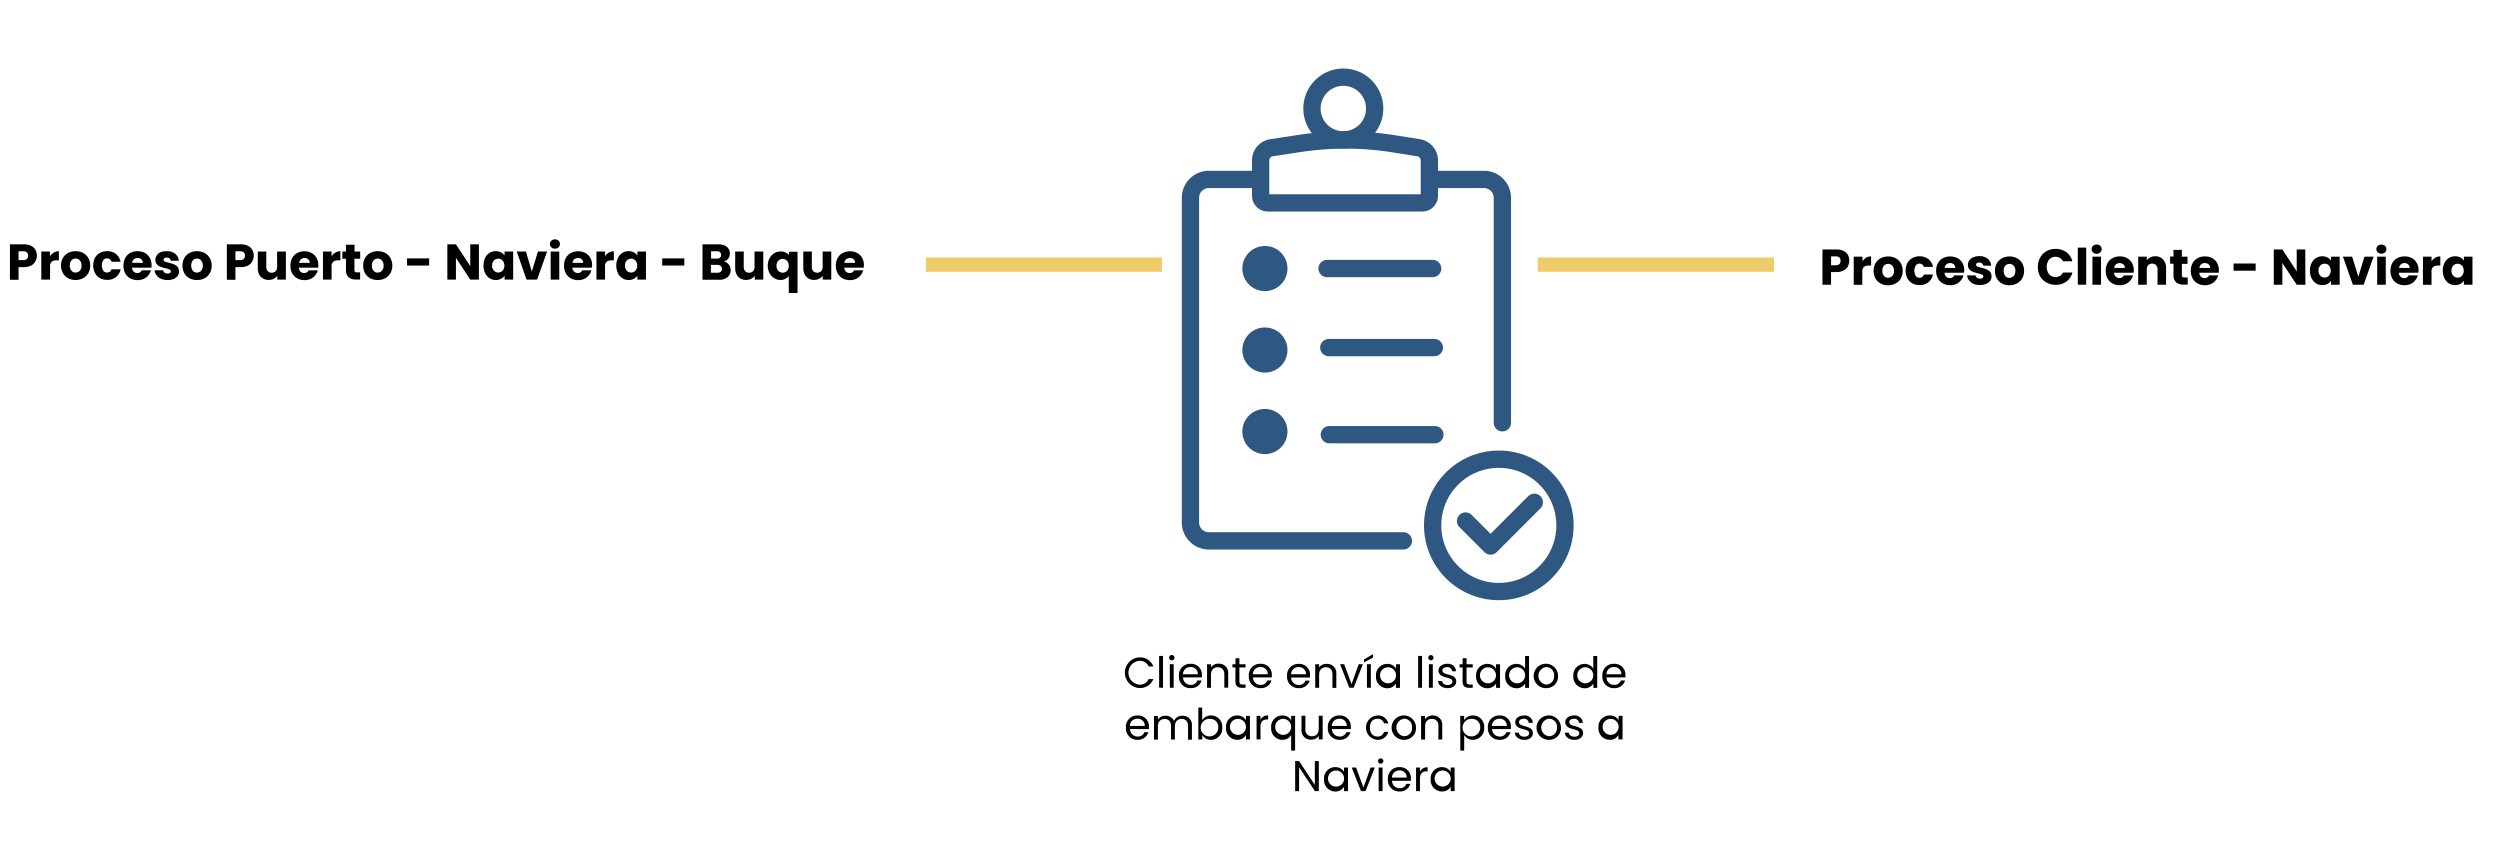 <svg xmlns="http://www.w3.org/2000/svg" id="Capa_1" data-name="Capa 1" viewBox="0 0 696.65 241.88"><defs><style>.cls-1,.cls-3{fill:none;}.cls-1{stroke:#2e5882;stroke-linecap:round;stroke-linejoin:round;stroke-width:4.82px;}.cls-2{fill:#2e5882;}.cls-3{stroke:#f0cb69;stroke-miterlimit:10;stroke-width:4px;}</style></defs><path class="cls-1" d="M399.85,50h13.67a5.13,5.13,0,0,1,5.13,5.13v62.68"></path><path class="cls-1" d="M391.06,150.72h-54.2a5.13,5.13,0,0,1-5.13-5.12V55.09A5.13,5.13,0,0,1,336.86,50h13"></path><path class="cls-1" d="M396.29,56.54h-43a2,2,0,0,1-2-2V44.7a3.57,3.57,0,0,1,3-3.53L362,40a85.34,85.34,0,0,1,26.31.06l7,1.11a3.59,3.59,0,0,1,3,3.54V54.5A2,2,0,0,1,396.29,56.54Z"></path><circle class="cls-1" cx="374.33" cy="30.24" r="8.74"></circle><circle class="cls-2" cx="352.48" cy="74.83" r="6.29"></circle><circle class="cls-2" cx="352.48" cy="97.54" r="6.29"></circle><circle class="cls-2" cx="352.48" cy="120.25" r="6.29"></circle><line class="cls-1" x1="369.8" y1="74.83" x2="399.23" y2="74.83"></line><line class="cls-1" x1="370.28" y1="96.86" x2="399.7" y2="96.86"></line><line class="cls-1" x1="370.43" y1="121.13" x2="399.85" y2="121.13"></line><circle class="cls-1" cx="417.66" cy="146.4" r="18.44"></circle><polyline class="cls-1" points="408.39 145.19 415.36 152.16 427.55 139.97"></polyline><path d="M9.87,72.81A2.84,2.84,0,0,1,8.67,74a4.4,4.4,0,0,1-2,.43H5.17v3.53H2.77V68.09H6.65a4.31,4.31,0,0,1,2,.41,2.77,2.77,0,0,1,1.22,1.12,3.23,3.23,0,0,1,.4,1.63A3.17,3.17,0,0,1,9.87,72.81Zm-2.38-.65a1.21,1.21,0,0,0,.34-.91,1.23,1.23,0,0,0-.34-.91,1.43,1.43,0,0,0-1-.32H5.17v2.46h1.3A1.39,1.39,0,0,0,7.49,72.16Z"></path><path d="M15,70.39a2.69,2.69,0,0,1,1.4-.37v2.53h-.66a2,2,0,0,0-1.34.39,1.71,1.71,0,0,0-.45,1.35v3.63H11.51V70.1H13.9v1.31A3.19,3.19,0,0,1,15,70.39Z"></path><path d="M19,77.54a3.59,3.59,0,0,1-1.44-1.4A4.21,4.21,0,0,1,17,74a4.1,4.1,0,0,1,.54-2.12A3.64,3.64,0,0,1,19,70.48a4.64,4.64,0,0,1,4.15,0,3.64,3.64,0,0,1,1.45,1.41A4.1,4.1,0,0,1,25.14,74a4.2,4.2,0,0,1-.53,2.12,3.69,3.69,0,0,1-1.47,1.41,4.4,4.4,0,0,1-2.08.49A4.28,4.28,0,0,1,19,77.54Zm3.24-2.09A2,2,0,0,0,22.71,74a2,2,0,0,0-.47-1.44,1.51,1.51,0,0,0-1.16-.51,1.54,1.54,0,0,0-1.16.5A2.1,2.1,0,0,0,19.46,74a2,2,0,0,0,.46,1.44,1.45,1.45,0,0,0,1.14.51A1.58,1.58,0,0,0,22.23,75.45Z"></path><path d="M26.44,71.88a3.47,3.47,0,0,1,1.39-1.4,4.2,4.2,0,0,1,2-.49,3.91,3.91,0,0,1,2.46.77,3.68,3.68,0,0,1,1.3,2.17H31.07A1.23,1.23,0,0,0,29.82,72a1.25,1.25,0,0,0-1.05.51,2.93,2.93,0,0,0,0,2.92,1.25,1.25,0,0,0,1.05.51,1.22,1.22,0,0,0,1.25-.89h2.55a3.71,3.71,0,0,1-1.31,2.16,3.84,3.84,0,0,1-2.45.78,4.09,4.09,0,0,1-2-.49,3.41,3.41,0,0,1-1.39-1.4,4.79,4.79,0,0,1,0-4.26Z"></path><path d="M42.21,74.58H36.79a1.68,1.68,0,0,0,.47,1.12,1.48,1.48,0,0,0,1,.38,1.25,1.25,0,0,0,1.24-.75h2.55a3.5,3.5,0,0,1-.71,1.38,3.46,3.46,0,0,1-1.28,1,4.45,4.45,0,0,1-3.76-.14,3.43,3.43,0,0,1-1.4-1.4A4.3,4.3,0,0,1,34.41,74a4.41,4.41,0,0,1,.5-2.13,3.53,3.53,0,0,1,1.39-1.4A4.32,4.32,0,0,1,38.36,70a4.16,4.16,0,0,1,2,.48,3.54,3.54,0,0,1,1.38,1.36,4.12,4.12,0,0,1,.49,2A5.58,5.58,0,0,1,42.21,74.58ZM39.8,73.25a1.24,1.24,0,0,0-.42-1,1.56,1.56,0,0,0-1.05-.36,1.47,1.47,0,0,0-1.52,1.34Z"></path><path d="M44.87,77.68a3.07,3.07,0,0,1-1.26-1,2.54,2.54,0,0,1-.52-1.37h2.37a.89.89,0,0,0,.38.66,1.31,1.31,0,0,0,.82.25,1.19,1.19,0,0,0,.7-.17.55.55,0,0,0,.24-.46.53.53,0,0,0-.35-.49,6.59,6.59,0,0,0-1.13-.36,11.18,11.18,0,0,1-1.4-.41,2.47,2.47,0,0,1-1-.69,1.85,1.85,0,0,1-.41-1.26,2.15,2.15,0,0,1,.38-1.23,2.49,2.49,0,0,1,1.09-.88A4.24,4.24,0,0,1,46.52,70a3.48,3.48,0,0,1,2.32.73,2.84,2.84,0,0,1,1,1.93H47.6a1,1,0,0,0-.36-.64,1.22,1.22,0,0,0-.79-.24,1.06,1.06,0,0,0-.64.16.53.53,0,0,0-.23.44.55.55,0,0,0,.36.51,5.89,5.89,0,0,0,1.11.33,13.87,13.87,0,0,1,1.42.44,2.58,2.58,0,0,1,1,.7,2,2,0,0,1,.42,1.3,2,2,0,0,1-.38,1.22,2.54,2.54,0,0,1-1.11.85,4.11,4.11,0,0,1-1.67.31A4.54,4.54,0,0,1,44.87,77.68Z"></path><path d="M52.82,77.54a3.55,3.55,0,0,1-1.45-1.4,4.56,4.56,0,0,1,0-4.25,3.6,3.6,0,0,1,1.46-1.41A4.39,4.39,0,0,1,54.91,70a4.45,4.45,0,0,1,2.07.49,3.67,3.67,0,0,1,1.46,1.41A4.2,4.2,0,0,1,59,74a4.1,4.1,0,0,1-.54,2.12A3.69,3.69,0,0,1,57,77.54a4.34,4.34,0,0,1-2.08.49A4.24,4.24,0,0,1,52.82,77.54Zm3.23-2.09a2.42,2.42,0,0,0,0-2.88,1.49,1.49,0,0,0-1.15-.51,1.51,1.51,0,0,0-1.16.5,2.48,2.48,0,0,0,0,2.89,1.45,1.45,0,0,0,1.14.51A1.55,1.55,0,0,0,56.05,75.45Z"></path><path d="M70.31,72.81A2.87,2.87,0,0,1,69.1,74a4.33,4.33,0,0,1-2,.43H65.6v3.53H63.21V68.09h3.88a4.34,4.34,0,0,1,2,.41,2.75,2.75,0,0,1,1.21,1.12,3.23,3.23,0,0,1,.41,1.63A3.17,3.17,0,0,1,70.31,72.81Zm-2.38-.65a1.21,1.21,0,0,0,.33-.91,1.22,1.22,0,0,0-.33-.91,1.47,1.47,0,0,0-1-.32H65.6v2.46h1.31A1.42,1.42,0,0,0,67.93,72.16Z"></path><path d="M79.66,70.1v7.82H77.27V76.85a2.71,2.71,0,0,1-1,.84,3.28,3.28,0,0,1-3-.09,2.71,2.71,0,0,1-1.07-1.15,4,4,0,0,1-.37-1.78V70.1h2.38v4.25a1.68,1.68,0,0,0,.4,1.21,1.43,1.43,0,0,0,1.09.44,1.45,1.45,0,0,0,1.11-.44,1.69,1.69,0,0,0,.41-1.21V70.1Z"></path><path d="M88.7,74.58H83.29a1.63,1.63,0,0,0,.46,1.12,1.48,1.48,0,0,0,1,.38A1.27,1.27,0,0,0,86,75.33h2.54a3.48,3.48,0,0,1-.7,1.38,3.54,3.54,0,0,1-1.28,1,4.21,4.21,0,0,1-1.73.35,4.16,4.16,0,0,1-2-.49,3.49,3.49,0,0,1-1.4-1.4,4.3,4.3,0,0,1-.5-2.13,4.41,4.41,0,0,1,.49-2.13,3.49,3.49,0,0,1,1.4-1.4,4.26,4.26,0,0,1,2-.49,4.16,4.16,0,0,1,2,.48,3.41,3.41,0,0,1,1.38,1.36,4.12,4.12,0,0,1,.5,2A5.62,5.62,0,0,1,88.7,74.58Zm-2.4-1.33a1.24,1.24,0,0,0-.42-1,1.56,1.56,0,0,0-1-.36,1.54,1.54,0,0,0-1,.35,1.61,1.61,0,0,0-.51,1Z"></path><path d="M93.45,70.39a2.69,2.69,0,0,1,1.4-.37v2.53h-.66a2,2,0,0,0-1.34.39,1.71,1.71,0,0,0-.45,1.35v3.63H90V70.1H92.4v1.31A3.19,3.19,0,0,1,93.45,70.39Z"></path><path d="M100.35,75.89v2H99.13a3,3,0,0,1-2-.64,2.65,2.65,0,0,1-.72-2.08V72.09h-1v-2h1V68.2h2.39v1.9h1.57v2H98.77v3.14a.66.66,0,0,0,.17.5.78.78,0,0,0,.56.16Z"></path><path d="M103.17,77.54a3.59,3.59,0,0,1-1.44-1.4,4.2,4.2,0,0,1-.52-2.13,4.1,4.1,0,0,1,.53-2.12,3.64,3.64,0,0,1,1.45-1.41,4.64,4.64,0,0,1,4.15,0,3.64,3.64,0,0,1,1.45,1.41,4.43,4.43,0,0,1,0,4.24,3.69,3.69,0,0,1-1.47,1.41,4.37,4.37,0,0,1-2.08.49A4.28,4.28,0,0,1,103.17,77.54Zm3.24-2.09a2,2,0,0,0,.48-1.44,2,2,0,0,0-.47-1.44,1.5,1.5,0,0,0-1.15-.51,1.54,1.54,0,0,0-1.17.5,2.1,2.1,0,0,0-.46,1.45,2,2,0,0,0,.46,1.44,1.45,1.45,0,0,0,1.14.51A1.58,1.58,0,0,0,106.41,75.45Z"></path><path d="M119.59,72v2h-6.16V72Z"></path><path d="M133.45,77.92h-2.4l-4-6.07v6.07h-2.39V68.09h2.39l4,6.09V68.09h2.4Z"></path><path d="M135.16,71.88a3.53,3.53,0,0,1,1.24-1.4,3.3,3.3,0,0,1,1.75-.49,3,3,0,0,1,1.45.34,2.48,2.48,0,0,1,1,.88V70.1H143v7.82h-2.39V76.81a2.59,2.59,0,0,1-1,.88,3,3,0,0,1-1.45.34,3.18,3.18,0,0,1-1.74-.5,3.49,3.49,0,0,1-1.24-1.41,5.22,5.22,0,0,1,0-4.24Zm4.9.72a1.59,1.59,0,0,0-1.21-.52,1.63,1.63,0,0,0-1.21.51,1.94,1.94,0,0,0-.5,1.41,2,2,0,0,0,.5,1.42,1.67,1.67,0,0,0,2.42,0,2.24,2.24,0,0,0,0-2.82Z"></path><path d="M148.2,75.68l1.7-5.58h2.55l-2.78,7.82h-2.95L144,70.1h2.56Z"></path><path d="M153.63,68.92a1.19,1.19,0,0,1-.4-.92,1.21,1.21,0,0,1,.4-.93,1.48,1.48,0,0,1,1-.37,1.44,1.44,0,0,1,1,.37,1.21,1.21,0,0,1,.4.93,1.19,1.19,0,0,1-.4.92,1.4,1.4,0,0,1-1,.37A1.43,1.43,0,0,1,153.63,68.92Zm2.22,1.18v7.82h-2.4V70.1Z"></path><path d="M164.91,74.58h-5.42A1.59,1.59,0,0,0,160,75.7a1.44,1.44,0,0,0,1,.38,1.27,1.27,0,0,0,1.25-.75h2.54a3.48,3.48,0,0,1-.7,1.38,3.54,3.54,0,0,1-1.28,1,4.21,4.21,0,0,1-1.73.35,4.16,4.16,0,0,1-2-.49,3.49,3.49,0,0,1-1.4-1.4,4.3,4.3,0,0,1-.5-2.13,4.41,4.41,0,0,1,.49-2.13,3.49,3.49,0,0,1,1.4-1.4,4.26,4.26,0,0,1,2.05-.49,4.16,4.16,0,0,1,2,.48,3.41,3.41,0,0,1,1.38,1.36,4.12,4.12,0,0,1,.5,2C165,74.11,164.93,74.34,164.91,74.58Zm-2.41-1.33a1.24,1.24,0,0,0-.42-1,1.56,1.56,0,0,0-1.05-.36,1.54,1.54,0,0,0-1,.35,1.61,1.61,0,0,0-.51,1Z"></path><path d="M169.65,70.39a2.69,2.69,0,0,1,1.4-.37v2.53h-.66a2,2,0,0,0-1.34.39,1.71,1.71,0,0,0-.45,1.35v3.63h-2.39V70.1h2.39v1.31A3.19,3.19,0,0,1,169.65,70.39Z"></path><path d="M172.18,71.88a3.38,3.38,0,0,1,1.24-1.4,3.27,3.27,0,0,1,1.75-.49,3,3,0,0,1,1.45.34,2.56,2.56,0,0,1,1,.88V70.1H180v7.82h-2.39V76.81a2.62,2.62,0,0,1-1,.88,2.93,2.93,0,0,1-1.45.34,3.18,3.18,0,0,1-1.73-.5,3.35,3.35,0,0,1-1.24-1.41,5.12,5.12,0,0,1,0-4.24Zm4.9.72a1.68,1.68,0,0,0-2.42,0,1.9,1.9,0,0,0-.5,1.41,2,2,0,0,0,.5,1.42,1.67,1.67,0,0,0,2.42,0,2.24,2.24,0,0,0,0-2.82Z"></path><path d="M190.69,72v2h-6.16V72Z"></path><path d="M203.08,73.72a2.39,2.39,0,0,1,.52,1.52,2.45,2.45,0,0,1-.86,2,3.62,3.62,0,0,1-2.4.72h-4.58V68.09h4.42a3.69,3.69,0,0,1,2.35.68,2.3,2.3,0,0,1,.85,1.87,2.26,2.26,0,0,1-.46,1.44,2.38,2.38,0,0,1-1.21.8A2.26,2.26,0,0,1,203.08,73.72Zm-4.93-1.66h1.57a1.43,1.43,0,0,0,.91-.25,1,1,0,0,0,.31-.77,1,1,0,0,0-.31-.77,1.43,1.43,0,0,0-.91-.26h-1.57Zm2.7,3.65a1,1,0,0,0,.33-.79,1,1,0,0,0-.34-.81,1.41,1.41,0,0,0-1-.3h-1.74V76h1.77A1.43,1.43,0,0,0,200.85,75.71Z"></path><path d="M212.7,70.1v7.82h-2.39V76.85a2.71,2.71,0,0,1-1,.84,3.28,3.28,0,0,1-3-.09,2.71,2.71,0,0,1-1.07-1.15,4,4,0,0,1-.37-1.78V70.1h2.38v4.25a1.68,1.68,0,0,0,.4,1.21,1.43,1.43,0,0,0,1.09.44,1.45,1.45,0,0,0,1.11-.44,1.69,1.69,0,0,0,.41-1.21V70.1Z"></path><path d="M214.43,72a3.64,3.64,0,0,1,1.3-1.42,3.45,3.45,0,0,1,3.12-.25,2.45,2.45,0,0,1,1,.72v-.9h2.39V81.64H219.8v-4.7a3.17,3.17,0,0,1-1,.78,2.85,2.85,0,0,1-1.32.29,3.25,3.25,0,0,1-1.77-.5,3.67,3.67,0,0,1-1.29-1.41,4.73,4.73,0,0,1,0-4.15Zm5.12,1a1.62,1.62,0,0,0-.63-.64,1.78,1.78,0,0,0-.83-.22,1.71,1.71,0,0,0-1.46.87,2.16,2.16,0,0,0-.25,1.06,2.13,2.13,0,0,0,.25,1.06,1.76,1.76,0,0,0,.65.65,1.69,1.69,0,0,0,.81.21,1.64,1.64,0,0,0,1.46-.86A2.09,2.09,0,0,0,219.8,74,2.05,2.05,0,0,0,219.55,73Z"></path><path d="M231.64,70.1v7.82h-2.39V76.85a2.63,2.63,0,0,1-1,.84,3,3,0,0,1-1.38.31,3,3,0,0,1-1.58-.4,2.63,2.63,0,0,1-1.06-1.15,3.86,3.86,0,0,1-.38-1.78V70.1h2.38v4.25a1.68,1.68,0,0,0,.4,1.21,1.6,1.6,0,0,0,2.2,0,1.69,1.69,0,0,0,.41-1.21V70.1Z"></path><path d="M240.69,74.58h-5.42a1.59,1.59,0,0,0,.47,1.12,1.44,1.44,0,0,0,1,.38,1.27,1.27,0,0,0,1.25-.75h2.54a3.48,3.48,0,0,1-.7,1.38,3.54,3.54,0,0,1-1.28,1,4.21,4.21,0,0,1-1.73.35,4.16,4.16,0,0,1-2-.49,3.49,3.49,0,0,1-1.4-1.4,4.3,4.3,0,0,1-.5-2.13,4.41,4.41,0,0,1,.49-2.13,3.49,3.49,0,0,1,1.4-1.4,4.26,4.26,0,0,1,2.05-.49,4.16,4.16,0,0,1,2,.48,3.41,3.41,0,0,1,1.38,1.36,4.12,4.12,0,0,1,.5,2C240.73,74.11,240.71,74.34,240.69,74.58Zm-2.41-1.33a1.24,1.24,0,0,0-.42-1,1.69,1.69,0,0,0-2.07,0,1.61,1.61,0,0,0-.51,1Z"></path><path d="M514.94,74.24a2.85,2.85,0,0,1-1.21,1.14,4.21,4.21,0,0,1-2,.43h-1.49v3.53h-2.39V69.51h3.88a4.44,4.44,0,0,1,2,.41A2.75,2.75,0,0,1,514.92,71a3.4,3.4,0,0,1,0,3.2Zm-2.38-.65a1.22,1.22,0,0,0,.33-.91,1.19,1.19,0,0,0-.33-.91,1.42,1.42,0,0,0-1-.33h-1.31v2.47h1.31A1.47,1.47,0,0,0,512.56,73.59Z"></path><path d="M520,71.81a2.79,2.79,0,0,1,1.4-.37V74h-.66a2.06,2.06,0,0,0-1.34.38,1.71,1.71,0,0,0-.45,1.35v3.63h-2.39V71.53H519v1.3A3.19,3.19,0,0,1,520,71.81Z"></path><path d="M524.06,79a3.59,3.59,0,0,1-1.44-1.4,4.53,4.53,0,0,1,0-4.25,3.58,3.58,0,0,1,1.46-1.4,4.64,4.64,0,0,1,4.15,0,3.55,3.55,0,0,1,1.45,1.4,4.47,4.47,0,0,1,0,4.24A3.57,3.57,0,0,1,528.2,79a4.34,4.34,0,0,1-2.08.49A4.27,4.27,0,0,1,524.06,79Zm3.23-2.08a2,2,0,0,0,.49-1.45,2.06,2.06,0,0,0-.47-1.44A1.61,1.61,0,0,0,525,74a2.07,2.07,0,0,0-.46,1.45,2.12,2.12,0,0,0,.45,1.45,1.51,1.51,0,0,0,1.14.5A1.57,1.57,0,0,0,527.29,76.88Z"></path><path d="M531.51,73.31a3.39,3.39,0,0,1,1.38-1.4,4.16,4.16,0,0,1,2-.49,3.85,3.85,0,0,1,2.46.77,3.56,3.56,0,0,1,1.29,2.17h-2.55a1.22,1.22,0,0,0-1.24-.9,1.25,1.25,0,0,0-1,.51,2.95,2.95,0,0,0,0,2.93,1.25,1.25,0,0,0,1,.51,1.22,1.22,0,0,0,1.24-.9h2.55a3.67,3.67,0,0,1-1.3,2.16,3.84,3.84,0,0,1-2.45.78,4.16,4.16,0,0,1-2-.49,3.45,3.45,0,0,1-1.38-1.4,4.77,4.77,0,0,1,0-4.25Z"></path><path d="M547.28,76h-5.42a1.63,1.63,0,0,0,.47,1.11,1.42,1.42,0,0,0,1,.39,1.27,1.27,0,0,0,1.25-.76h2.55a3.6,3.6,0,0,1-.71,1.39,3.51,3.51,0,0,1-1.28,1,4,4,0,0,1-1.72.35,4.17,4.17,0,0,1-2-.49,3.47,3.47,0,0,1-1.39-1.4,4.25,4.25,0,0,1-.51-2.13,4.34,4.34,0,0,1,.5-2.12,3.35,3.35,0,0,1,1.39-1.4,4.58,4.58,0,0,1,4.08,0,3.45,3.45,0,0,1,1.37,1.36,4,4,0,0,1,.5,2.06A5.69,5.69,0,0,1,547.28,76Zm-2.41-1.33a1.23,1.23,0,0,0-.42-1,1.56,1.56,0,0,0-1.05-.37,1.51,1.51,0,0,0-1,.35,1.54,1.54,0,0,0-.51,1Z"></path><path d="M549.94,79.1a3.07,3.07,0,0,1-1.26-1,2.51,2.51,0,0,1-.52-1.36h2.37a.88.88,0,0,0,.38.66,1.35,1.35,0,0,0,.82.25,1.13,1.13,0,0,0,.69-.18.52.52,0,0,0,.25-.45.53.53,0,0,0-.35-.5,6.47,6.47,0,0,0-1.14-.36,9.53,9.53,0,0,1-1.39-.41,2.35,2.35,0,0,1-1-.68,1.9,1.9,0,0,1-.41-1.27,2.22,2.22,0,0,1,.37-1.23,2.49,2.49,0,0,1,1.1-.87,4.08,4.08,0,0,1,1.71-.32,3.48,3.48,0,0,1,2.32.72,2.85,2.85,0,0,1,1,1.94h-2.21a1,1,0,0,0-.36-.65,1.22,1.22,0,0,0-.79-.24,1.06,1.06,0,0,0-.64.17.5.5,0,0,0-.23.44.54.54,0,0,0,.36.5,6.58,6.58,0,0,0,1.11.34,11.74,11.74,0,0,1,1.42.44,2.48,2.48,0,0,1,1,.7,2,2,0,0,1,.42,1.29,2.11,2.11,0,0,1-.38,1.23,2.53,2.53,0,0,1-1.11.84,4.15,4.15,0,0,1-1.67.31A4.38,4.38,0,0,1,549.94,79.1Z"></path><path d="M557.88,79a3.59,3.59,0,0,1-1.44-1.4,4.15,4.15,0,0,1-.52-2.13,4.1,4.1,0,0,1,.53-2.12,3.55,3.55,0,0,1,1.45-1.4,4.64,4.64,0,0,1,4.15,0,3.55,3.55,0,0,1,1.45,1.4,4.43,4.43,0,0,1,0,4.24A3.63,3.63,0,0,1,562,79a4.37,4.37,0,0,1-2.08.49A4.28,4.28,0,0,1,557.88,79Zm3.24-2.08a2,2,0,0,0,.48-1.45,2.06,2.06,0,0,0-.47-1.44,1.61,1.61,0,0,0-2.32,0,2.12,2.12,0,0,0-.46,1.45,2.07,2.07,0,0,0,.46,1.45,1.48,1.48,0,0,0,1.14.5A1.57,1.57,0,0,0,561.12,76.88Z"></path><path d="M568.5,71.81A4.47,4.47,0,0,1,570.26,70a5,5,0,0,1,2.55-.64,4.93,4.93,0,0,1,3,.92,4.47,4.47,0,0,1,1.67,2.52h-2.64a2,2,0,0,0-.83-.93,2.46,2.46,0,0,0-3,.44,3.46,3.46,0,0,0,0,4.12,2.31,2.31,0,0,0,1.8.77,2.39,2.39,0,0,0,1.22-.32,2.12,2.12,0,0,0,.83-.94h2.64a4.42,4.42,0,0,1-1.67,2.51,4.93,4.93,0,0,1-3,.92,5,5,0,0,1-2.55-.64A4.47,4.47,0,0,1,568.5,77a5.23,5.23,0,0,1-.63-2.59A5.32,5.32,0,0,1,568.5,71.81Z"></path><path d="M581.34,69V79.34H579V69Z"></path><path d="M583.25,70.34a1.26,1.26,0,0,1,0-1.84,1.45,1.45,0,0,1,1-.37,1.4,1.4,0,0,1,1,.37,1.18,1.18,0,0,1,.4.93,1.17,1.17,0,0,1-.4.91,1.41,1.41,0,0,1-1,.38A1.45,1.45,0,0,1,583.25,70.34Zm2.22,1.19v7.81h-2.39V71.53Z"></path><path d="M594.53,76h-5.42a1.63,1.63,0,0,0,.47,1.11,1.4,1.4,0,0,0,1,.39,1.27,1.27,0,0,0,1.25-.76h2.55a3.6,3.6,0,0,1-.71,1.39,3.51,3.51,0,0,1-1.28,1,4,4,0,0,1-1.72.35,4.17,4.17,0,0,1-2-.49,3.56,3.56,0,0,1-1.4-1.4,4.77,4.77,0,0,1,0-4.25,3.35,3.35,0,0,1,1.39-1.4,4.18,4.18,0,0,1,2.06-.49,4.12,4.12,0,0,1,2,.47,3.41,3.41,0,0,1,1.38,1.36,4.13,4.13,0,0,1,.5,2.06A5.69,5.69,0,0,1,594.53,76Zm-2.41-1.33a1.23,1.23,0,0,0-.42-1,1.67,1.67,0,0,0-2.07,0,1.63,1.63,0,0,0-.51,1Z"></path><path d="M602.78,72.33a3.47,3.47,0,0,1,.82,2.45v4.56h-2.38V75.1a1.73,1.73,0,0,0-.41-1.22,1.6,1.6,0,0,0-2.18,0,1.73,1.73,0,0,0-.41,1.22v4.24h-2.39V71.53h2.39v1a2.73,2.73,0,0,1,1-.82,3.15,3.15,0,0,1,1.39-.3A2.84,2.84,0,0,1,602.78,72.33Z"></path><path d="M609.62,77.31v2H608.4a3,3,0,0,1-2-.64,2.63,2.63,0,0,1-.73-2.08v-3.1h-.95v-2h.95V69.62H608v1.91h1.57v2H608v3.13a.66.66,0,0,0,.17.51.82.82,0,0,0,.56.15Z"></path><path d="M618.27,76h-5.42a1.68,1.68,0,0,0,.47,1.11,1.44,1.44,0,0,0,1,.39,1.26,1.26,0,0,0,1.24-.76h2.55a3.6,3.6,0,0,1-.71,1.39,3.43,3.43,0,0,1-1.28,1,4,4,0,0,1-1.72.35,4.13,4.13,0,0,1-2-.49,3.43,3.43,0,0,1-1.4-1.4,4.25,4.25,0,0,1-.51-2.13,4.34,4.34,0,0,1,.5-2.12,3.41,3.41,0,0,1,1.39-1.4,4.21,4.21,0,0,1,2.06-.49,4.16,4.16,0,0,1,2,.47,3.47,3.47,0,0,1,1.38,1.36,4.13,4.13,0,0,1,.49,2.06A5.69,5.69,0,0,1,618.27,76Zm-2.41-1.33a1.23,1.23,0,0,0-.42-1,1.56,1.56,0,0,0-1.05-.37,1.51,1.51,0,0,0-1,.35,1.54,1.54,0,0,0-.51,1Z"></path><path d="M628.56,73.43v2H622.4v-2Z"></path><path d="M642.42,79.34H640l-4-6.06v6.06h-2.39V69.51H636l4,6.09V69.51h2.39Z"></path><path d="M644.14,73.31a3.27,3.27,0,0,1,1.24-1.4,3.18,3.18,0,0,1,1.74-.49,3,3,0,0,1,1.45.33,2.49,2.49,0,0,1,1,.88v-1.1h2.4v7.81h-2.4V78.23a2.54,2.54,0,0,1-1,.89,3.07,3.07,0,0,1-1.45.33,3.17,3.17,0,0,1-1.73-.49,3.44,3.44,0,0,1-1.24-1.42,4.63,4.63,0,0,1-.46-2.12A4.56,4.56,0,0,1,644.14,73.31ZM649,74a1.6,1.6,0,0,0-1.21-.52,1.65,1.65,0,0,0-1.22.51,1.94,1.94,0,0,0-.49,1.41,2,2,0,0,0,.49,1.42,1.67,1.67,0,0,0,2.43,0A2.29,2.29,0,0,0,649,74Z"></path><path d="M657.18,77.1l1.69-5.57h2.55l-2.77,7.81h-3l-2.77-7.81h2.56Z"></path><path d="M662.6,70.34a1.26,1.26,0,0,1,0-1.84,1.6,1.6,0,0,1,2,0,1.21,1.21,0,0,1,.39.93,1.2,1.2,0,0,1-.39.91,1.57,1.57,0,0,1-2,0Zm2.22,1.19v7.81h-2.39V71.53Z"></path><path d="M673.88,76h-5.42a1.63,1.63,0,0,0,.47,1.11,1.42,1.42,0,0,0,1,.39,1.27,1.27,0,0,0,1.25-.76h2.55a3.6,3.6,0,0,1-.71,1.39,3.51,3.51,0,0,1-1.28,1,4,4,0,0,1-1.72.35,4.17,4.17,0,0,1-2-.49,3.56,3.56,0,0,1-1.4-1.4,4.77,4.77,0,0,1,0-4.25,3.35,3.35,0,0,1,1.39-1.4,4.18,4.18,0,0,1,2.06-.49,4.12,4.12,0,0,1,2,.47,3.41,3.41,0,0,1,1.38,1.36,4.13,4.13,0,0,1,.5,2.06A5.69,5.69,0,0,1,673.88,76Zm-2.41-1.33a1.23,1.23,0,0,0-.42-1,1.56,1.56,0,0,0-1-.37,1.51,1.51,0,0,0-1,.35,1.59,1.59,0,0,0-.52,1Z"></path><path d="M678.62,71.81a2.79,2.79,0,0,1,1.4-.37V74h-.65a2.07,2.07,0,0,0-1.35.38,1.71,1.71,0,0,0-.45,1.35v3.63h-2.39V71.53h2.39v1.3A3.19,3.19,0,0,1,678.62,71.81Z"></path><path d="M681.15,73.31a3.4,3.4,0,0,1,1.24-1.4,3.21,3.21,0,0,1,1.75-.49,3.07,3.07,0,0,1,1.45.33,2.64,2.64,0,0,1,1,.88v-1.1h2.39v7.81h-2.39V78.23a2.61,2.61,0,0,1-1,.89,3.07,3.07,0,0,1-1.45.33,3.18,3.18,0,0,1-1.74-.49,3.59,3.59,0,0,1-1.24-1.42,4.76,4.76,0,0,1-.45-2.12A4.68,4.68,0,0,1,681.15,73.31Zm4.9.71a1.59,1.59,0,0,0-1.21-.52,1.62,1.62,0,0,0-1.21.51,1.94,1.94,0,0,0-.5,1.41,2,2,0,0,0,.5,1.42,1.6,1.6,0,0,0,1.21.53,1.63,1.63,0,0,0,1.21-.52,2.25,2.25,0,0,0,0-2.83Z"></path><path d="M317.52,183.19a3.93,3.93,0,0,1,3.87,2.53h-1.3a2.64,2.64,0,0,0-2.57-1.58,3.33,3.33,0,0,0,0,6.64,2.66,2.66,0,0,0,2.57-1.56h1.3a3.93,3.93,0,0,1-3.87,2.5,4.27,4.27,0,0,1,0-8.53Z"></path><path d="M323,182.78h1.09v8.87H323Z"></path><path d="M325.79,183.27a.73.73,0,0,1,.75-.74.74.74,0,0,1,0,1.48A.73.73,0,0,1,325.79,183.27Zm.18,1.81h1.09v6.57H326Z"></path><path d="M331.77,191.76a3.16,3.16,0,0,1-3.25-3.41,3.13,3.13,0,0,1,3.25-3.38,3,3,0,0,1,3.15,3.14,4.68,4.68,0,0,1,0,.66h-5.25a2.07,2.07,0,0,0,2.14,2.07,1.8,1.8,0,0,0,1.84-1.22h1.18A3,3,0,0,1,331.77,191.76Zm-2.13-3.87h4.15a1.92,1.92,0,0,0-2.07-2A2,2,0,0,0,329.64,187.89Z"></path><path d="M341.17,187.93c0-1.34-.73-2-1.83-2s-1.89.69-1.89,2.11v3.63h-1.09v-6.57h1.09V186a2.42,2.42,0,0,1,2.11-1.06,2.55,2.55,0,0,1,2.69,2.82v3.87h-1.08Z"></path><path d="M344.28,186h-.85v-.9h.85v-1.66h1.09v1.66h1.72v.9h-1.72v3.87c0,.65.24.88.92.88h.8v.92h-1c-1.17,0-1.83-.48-1.83-1.8Z"></path><path d="M351.25,191.76a3.17,3.17,0,0,1-3.25-3.41,3.13,3.13,0,0,1,3.25-3.38,3,3,0,0,1,3.16,3.14c0,.24,0,.44,0,.66h-5.25a2.06,2.06,0,0,0,2.13,2.07,1.81,1.81,0,0,0,1.85-1.22h1.18A3,3,0,0,1,351.25,191.76Zm-2.12-3.87h4.15a1.93,1.93,0,0,0-2.07-2A2,2,0,0,0,349.13,187.89Z"></path><path d="M361.9,191.76a3.17,3.17,0,0,1-3.25-3.41A3.13,3.13,0,0,1,361.9,185a3,3,0,0,1,3.15,3.14c0,.24,0,.44,0,.66h-5.26a2.07,2.07,0,0,0,2.14,2.07,1.8,1.8,0,0,0,1.84-1.22h1.18A3,3,0,0,1,361.9,191.76Zm-2.12-3.87h4.14a1.91,1.91,0,0,0-2.07-2A2,2,0,0,0,359.78,187.89Z"></path><path d="M371.3,187.93c0-1.34-.73-2-1.83-2s-1.88.69-1.88,2.11v3.63H366.5v-6.57h1.09V186A2.41,2.41,0,0,1,369.7,185a2.55,2.55,0,0,1,2.68,2.82v3.87H371.3Z"></path><path d="M374.57,185.08l2.05,5.56,2-5.56h1.16l-2.57,6.57H376l-2.58-6.57Z"></path><path d="M382.62,182.27v.95l-2.55,1.37v-.82Zm-1.71,2.81H382v6.57h-1.09Z"></path><path d="M386.57,185a2.75,2.75,0,0,1,2.45,1.31v-1.2h1.1v6.57H389v-1.22a2.75,2.75,0,0,1-2.46,1.33,3.17,3.17,0,0,1-3.11-3.42A3.12,3.12,0,0,1,386.57,185Zm.22.95a2.22,2.22,0,0,0-2.22,2.42,2.23,2.23,0,1,0,2.22-2.42Z"></path><path d="M395.18,182.78h1.09v8.87h-1.09Z"></path><path d="M398,183.27a.73.73,0,1,1,.74.74A.73.73,0,0,1,398,183.27Zm.18,1.81h1.09v6.57h-1.09Z"></path><path d="M403.41,191.76c-1.54,0-2.62-.84-2.69-2h1.13c.06.64.62,1.12,1.54,1.12s1.35-.43,1.35-1c0-1.47-3.89-.62-3.89-3.06,0-1,.95-1.84,2.41-1.84a2.2,2.2,0,0,1,2.48,2.07h-1.09a1.26,1.26,0,0,0-1.42-1.14c-.81,0-1.29.38-1.29.91,0,1.56,3.82.7,3.86,3.06C405.8,191,404.86,191.76,403.41,191.76Z"></path><path d="M407.58,186h-.85v-.9h.85v-1.66h1.09v1.66h1.72v.9h-1.72v3.87c0,.65.24.88.92.88h.8v.92h-1c-1.17,0-1.83-.48-1.83-1.8Z"></path><path d="M414.42,185a2.75,2.75,0,0,1,2.45,1.31v-1.2H418v6.57h-1.1v-1.22a2.75,2.75,0,0,1-2.46,1.33,3.17,3.17,0,0,1-3.11-3.42A3.12,3.12,0,0,1,414.42,185Zm.22.95a2.22,2.22,0,0,0-2.22,2.42,2.23,2.23,0,1,0,2.22-2.42Z"></path><path d="M422.55,185a2.85,2.85,0,0,1,2.43,1.29v-3.48h1.1v8.87H425v-1.23a2.71,2.71,0,0,1-2.45,1.34,3.16,3.16,0,0,1-3.11-3.42A3.11,3.11,0,0,1,422.55,185Zm.2.95a2.22,2.22,0,0,0-2.22,2.42,2.23,2.23,0,1,0,2.22-2.42Z"></path><path d="M430.8,191.76a3.4,3.4,0,1,1,3.37-3.41A3.26,3.26,0,0,1,430.8,191.76Zm0-1a2.24,2.24,0,0,0,2.26-2.45,2.21,2.21,0,0,0-2.22-2.43,2.46,2.46,0,0,0,0,4.88Z"></path><path d="M441.54,185a2.88,2.88,0,0,1,2.44,1.29v-3.48h1.1v8.87H444v-1.23a2.71,2.71,0,0,1-2.45,1.34,3.17,3.17,0,0,1-3.12-3.42A3.12,3.12,0,0,1,441.54,185Zm.21.95a2.22,2.22,0,0,0-2.22,2.42,2.23,2.23,0,1,0,2.22-2.42Z"></path><path d="M449.77,191.76a3.17,3.17,0,0,1-3.25-3.41,3.13,3.13,0,0,1,3.25-3.38,3,3,0,0,1,3.16,3.14,4.68,4.68,0,0,1,0,.66h-5.25a2.06,2.06,0,0,0,2.13,2.07,1.81,1.81,0,0,0,1.85-1.22h1.18A3,3,0,0,1,449.77,191.76Zm-2.12-3.87h4.15a1.93,1.93,0,0,0-2.07-2A2,2,0,0,0,447.65,187.89Z"></path><path d="M317,206.16a3.17,3.17,0,0,1-3.25-3.41,3.13,3.13,0,0,1,3.25-3.38,3,3,0,0,1,3.16,3.14,4.68,4.68,0,0,1,0,.66h-5.25a2.07,2.07,0,0,0,2.13,2.07,1.81,1.81,0,0,0,1.85-1.21H320A3,3,0,0,1,317,206.16Zm-2.12-3.87H319a1.93,1.93,0,0,0-2.07-2A2,2,0,0,0,314.85,202.29Z"></path><path d="M331.06,202.33c0-1.34-.72-2-1.8-2s-1.86.71-1.86,2.12v3.62h-1.08v-3.72c0-1.34-.72-2-1.8-2s-1.86.71-1.86,2.12v3.62h-1.09v-6.57h1.09v1a2.38,2.38,0,0,1,2.08-1.07,2.47,2.47,0,0,1,2.41,1.46,2.44,2.44,0,0,1,2.32-1.46,2.55,2.55,0,0,1,2.67,2.82v3.87h-1.08Z"></path><path d="M337.48,199.37a3.11,3.11,0,0,1,3.12,3.37,3.17,3.17,0,0,1-3.12,3.42,2.75,2.75,0,0,1-2.46-1.32v1.21h-1.09v-8.87H335v3.52A2.79,2.79,0,0,1,337.48,199.37Zm-.23.95a2.45,2.45,0,1,0,2.23,2.42A2.22,2.22,0,0,0,337.25,200.32Z"></path><path d="M344.75,199.37a2.73,2.73,0,0,1,2.45,1.31v-1.2h1.1v6.57h-1.1v-1.22a2.75,2.75,0,0,1-2.46,1.33,3.16,3.16,0,0,1-3.1-3.42A3.11,3.11,0,0,1,344.75,199.37Zm.22.95a2.22,2.22,0,0,0-2.22,2.42,2.23,2.23,0,1,0,2.22-2.42Z"></path><path d="M351.25,206.05h-1.09v-6.57h1.09v1.07a2.22,2.22,0,0,1,2.12-1.19v1.13h-.29c-1,0-1.83.47-1.83,2Z"></path><path d="M357.36,199.37a2.73,2.73,0,0,1,2.43,1.31v-1.2h1.1v9.69h-1.1v-4.33a2.79,2.79,0,0,1-2.47,1.32,3.16,3.16,0,0,1-3.1-3.42A3.12,3.12,0,0,1,357.36,199.37Zm.2.95a2.22,2.22,0,0,0-2.22,2.42,2.23,2.23,0,1,0,2.22-2.42Z"></path><path d="M368.57,206.05h-1.09v-1a2.42,2.42,0,0,1-2.1,1.07,2.57,2.57,0,0,1-2.7-2.82v-3.85h1.08v3.71a1.76,1.76,0,0,0,1.84,2c1.13,0,1.88-.7,1.88-2.11v-3.61h1.09Z"></path><path d="M373.27,206.16a3.16,3.16,0,0,1-3.25-3.41,3.13,3.13,0,0,1,3.25-3.38,3,3,0,0,1,3.15,3.14,4.68,4.68,0,0,1,0,.66h-5.25a2.07,2.07,0,0,0,2.14,2.07,1.81,1.81,0,0,0,1.84-1.21h1.18A3,3,0,0,1,373.27,206.16Zm-2.13-3.87h4.15a1.93,1.93,0,0,0-2.07-2A2,2,0,0,0,371.14,202.29Z"></path><path d="M383.86,199.37a2.87,2.87,0,0,1,3,2.22h-1.18a1.8,1.8,0,0,0-1.86-1.3c-1.2,0-2.08.86-2.08,2.46s.88,2.49,2.08,2.49a1.77,1.77,0,0,0,1.86-1.3h1.18a2.93,2.93,0,0,1-3,2.22,3.4,3.4,0,0,1,0-6.79Z"></path><path d="M391.22,206.16a3.4,3.4,0,1,1,3.37-3.41A3.26,3.26,0,0,1,391.22,206.16Zm0-1a2.23,2.23,0,0,0,2.25-2.45,2.2,2.2,0,0,0-2.21-2.43,2.46,2.46,0,0,0,0,4.88Z"></path><path d="M400.84,202.33c0-1.34-.73-2-1.83-2s-1.89.69-1.89,2.11v3.63H396v-6.57h1.09v.94a2.42,2.42,0,0,1,2.11-1.06,2.55,2.55,0,0,1,2.69,2.82v3.87h-1.08Z"></path><path d="M410.47,199.37a3.11,3.11,0,0,1,3.11,3.37,3.16,3.16,0,0,1-3.11,3.42,2.85,2.85,0,0,1-2.46-1.32v4.33h-1.09v-9.69H408v1.21A2.78,2.78,0,0,1,410.47,199.37Zm-.23.95a2.45,2.45,0,1,0,2.23,2.42A2.22,2.22,0,0,0,410.24,200.32Z"></path><path d="M417.87,206.16a3.17,3.17,0,0,1-3.25-3.41,3.13,3.13,0,0,1,3.25-3.38,3,3,0,0,1,3.16,3.14c0,.24,0,.44,0,.66h-5.25a2.07,2.07,0,0,0,2.13,2.07,1.82,1.82,0,0,0,1.85-1.21h1.17A3,3,0,0,1,417.87,206.16Zm-2.12-3.87h4.15a1.94,1.94,0,0,0-2.08-2A2,2,0,0,0,415.75,202.29Z"></path><path d="M424.79,206.16c-1.53,0-2.61-.84-2.68-2h1.13c.05.64.62,1.12,1.54,1.12s1.34-.44,1.34-1c0-1.47-3.88-.62-3.88-3.06,0-1,.95-1.84,2.41-1.84a2.2,2.2,0,0,1,2.48,2.06H426a1.27,1.27,0,0,0-1.42-1.14c-.81,0-1.29.39-1.29.92,0,1.56,3.81.7,3.86,3.06C427.19,205.34,426.25,206.16,424.79,206.16Z"></path><path d="M431.6,206.16a3.4,3.4,0,1,1,3.37-3.41A3.26,3.26,0,0,1,431.6,206.16Zm0-1a2.23,2.23,0,0,0,2.25-2.45,2.21,2.21,0,0,0-2.22-2.43,2.46,2.46,0,0,0,0,4.88Z"></path><path d="M438.74,206.16c-1.54,0-2.62-.84-2.69-2h1.13c.06.64.62,1.12,1.55,1.12s1.34-.44,1.34-1c0-1.47-3.89-.62-3.89-3.06,0-1,.95-1.84,2.41-1.84a2.22,2.22,0,0,1,2.49,2.06H440a1.26,1.26,0,0,0-1.42-1.14c-.81,0-1.28.39-1.28.92,0,1.56,3.81.7,3.86,3.06C441.14,205.34,440.19,206.16,438.74,206.16Z"></path><path d="M448.59,199.37a2.75,2.75,0,0,1,2.45,1.31v-1.2h1.1v6.57H451v-1.22a2.75,2.75,0,0,1-2.46,1.33,3.17,3.17,0,0,1-3.11-3.42A3.12,3.12,0,0,1,448.59,199.37Zm.21.95a2.22,2.22,0,0,0-2.21,2.42,2.23,2.23,0,1,0,2.21-2.42Z"></path><path d="M367.5,212.08v8.37h-1.09L362,213.8v6.65h-1.09v-8.37H362l4.39,6.64v-6.64Z"></path><path d="M372.08,213.77a2.75,2.75,0,0,1,2.45,1.31v-1.2h1.1v6.57h-1.1v-1.22a2.75,2.75,0,0,1-2.46,1.33,3.16,3.16,0,0,1-3.11-3.42A3.11,3.11,0,0,1,372.08,213.77Zm.21.95a2.22,2.22,0,0,0-2.22,2.42,2.24,2.24,0,1,0,2.22-2.42Z"></path><path d="M377.88,213.88l2.05,5.57,2-5.57h1.17l-2.58,6.57h-1.27l-2.58-6.57Z"></path><path d="M384,212.07a.73.73,0,0,1,.75-.74.74.74,0,0,1,0,1.48A.73.73,0,0,1,384,212.07Zm.18,1.81h1.09v6.57h-1.09Z"></path><path d="M390,220.56a3.16,3.16,0,0,1-3.25-3.41,3.13,3.13,0,0,1,3.25-3.38,3,3,0,0,1,3.15,3.14,4.68,4.68,0,0,1,0,.66h-5.25a2.08,2.08,0,0,0,2.14,2.07,1.81,1.81,0,0,0,1.84-1.21H393A3,3,0,0,1,390,220.56Zm-2.13-3.87H392a1.92,1.92,0,0,0-2.07-2A2,2,0,0,0,387.88,216.69Z"></path><path d="M395.69,220.45H394.6v-6.57h1.09V215a2.23,2.23,0,0,1,2.13-1.19v1.13h-.29c-1,0-1.84.47-1.84,2Z"></path><path d="M401.79,213.77a2.75,2.75,0,0,1,2.45,1.31v-1.2h1.1v6.57h-1.1v-1.22a2.75,2.75,0,0,1-2.46,1.33,3.17,3.17,0,0,1-3.11-3.42A3.12,3.12,0,0,1,401.79,213.77Zm.21.95a2.21,2.21,0,0,0-2.21,2.42,2.23,2.23,0,1,0,2.21-2.42Z"></path><line class="cls-3" x1="257.98" y1="73.74" x2="323.79" y2="73.74"></line><line class="cls-3" x1="428.52" y1="73.74" x2="494.34" y2="73.74"></line></svg>